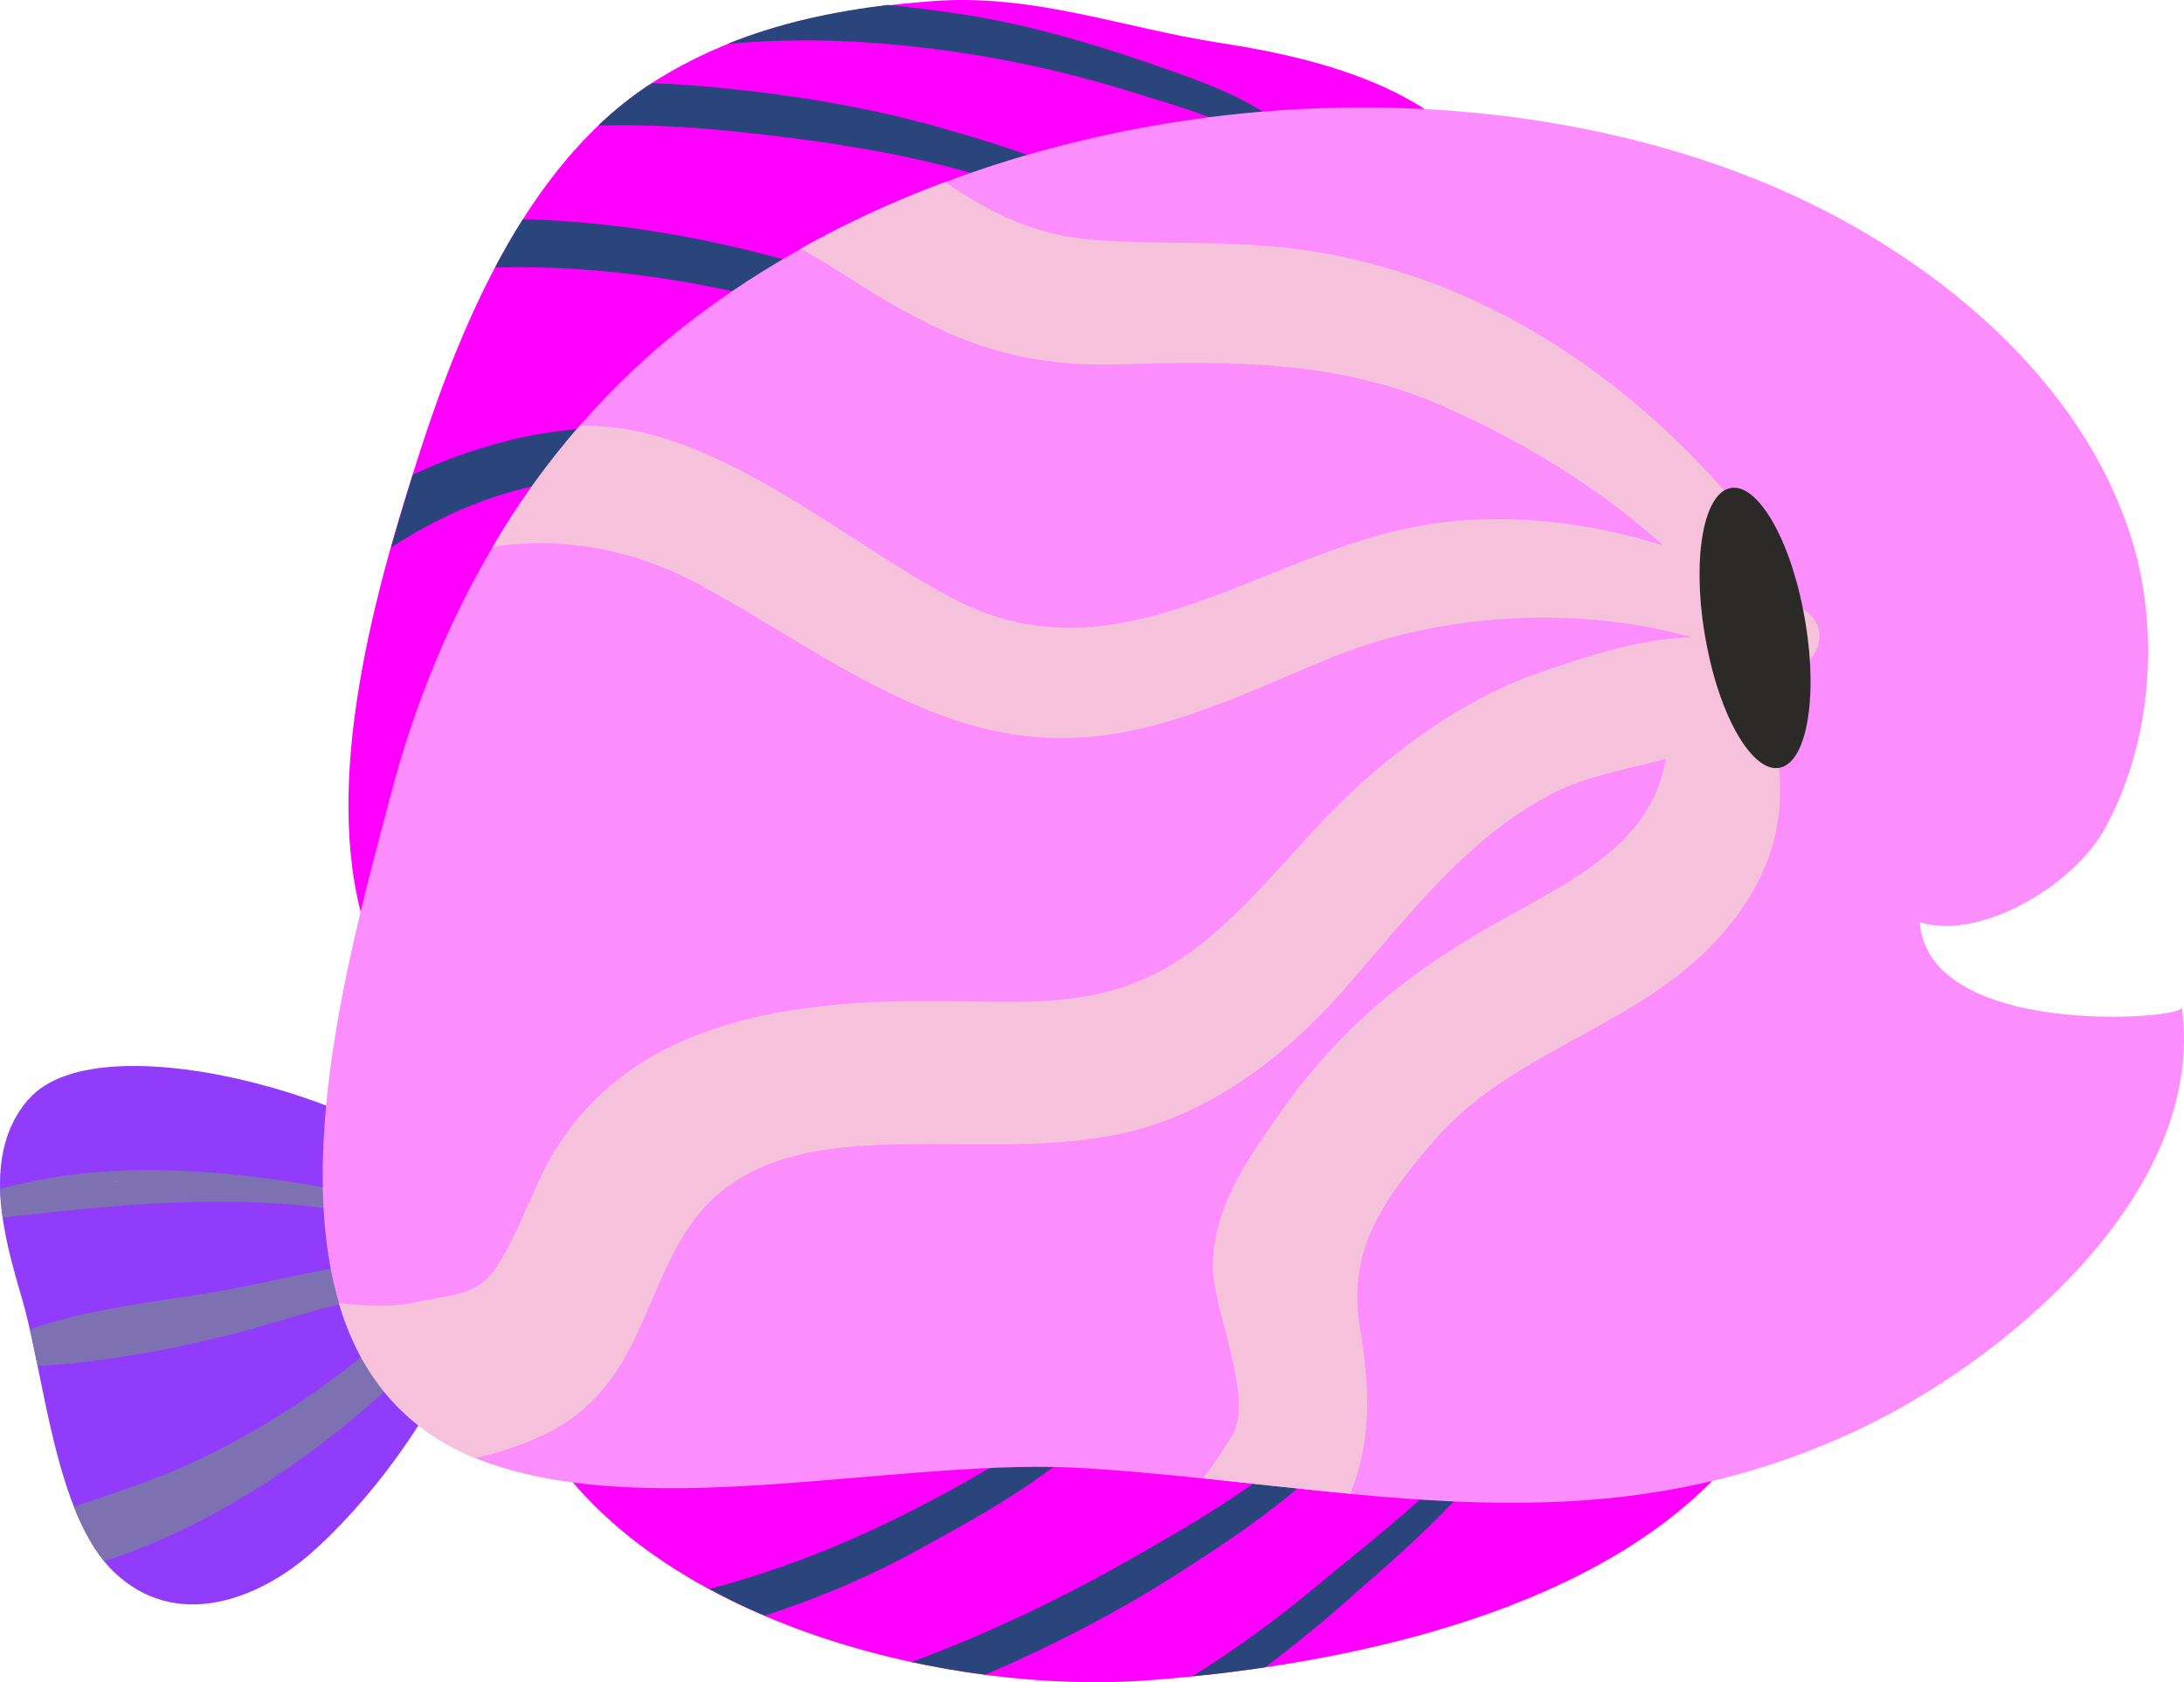 <?xml version="1.0" encoding="UTF-8" standalone="no"?> <svg xmlns:inkscape="http://www.inkscape.org/namespaces/inkscape" xmlns:sodipodi="http://sodipodi.sourceforge.net/DTD/sodipodi-0.dtd" xmlns="http://www.w3.org/2000/svg" xmlns:svg="http://www.w3.org/2000/svg" xml:space="preserve" width="70.615mm" height="54.38mm" version="1.1" style="clip-rule:evenodd;fill-rule:evenodd;image-rendering:optimizeQuality;shape-rendering:geometricPrecision;text-rendering:geometricPrecision" viewBox="0 0 7061.475 5438.039" id="svg46" sodipodi:docname="u_k_015.svg" inkscape:version="1.2 (dc2aeda, 2022-05-15)"> <defs id="defs4"> <style type="text/css" id="style2"> .fil6 {fill:#2B2A29} .fil5 {fill:#F6C1DA;fill-rule:nonzero} .fil1 {fill:#7E71B1;fill-rule:nonzero} .fil3 {fill:#29457B;fill-rule:nonzero} .fil0 {fill:#913CFA;fill-rule:nonzero} .fil4 {fill:#FC8DFC;fill-rule:nonzero} .fil2 {fill:fuchsia;fill-rule:nonzero} </style> </defs> <g id="Слой_x0020_1" inkscape:label="Слой 1" inkscape:groupmode="layer" transform="translate(-1752.439,-2236.166)">  <path class="fil0" d="m 2132,6055 c -20,-2 -12,4 0,0 z m -287,-265 c 235,-273 1229,26 1394,300 216,359 -229,948 -483,1169 -171,149 -434,249 -633,61 -195,-185 -227,-643 -301,-891 -59,-201 -131,-461 22,-639 z" id="path7"></path> <path class="fil1" d="m 2132,6055 c -20,-2 -12,4 0,0 z m 750,98 c -387,-62 -738,-23 -1121,19 -4,-31 -7,-62 -8,-92 364,-103 775,-60 1139,12 35,7 25,67 -10,61 z" id="path9"></path> <path class="fil1" d="m 3110,6421 c -212,-6 -417,82 -621,132 -198,48 -409,88 -615,99 -8,-41 -16,-81 -25,-118 194,-69 403,-88 606,-123 220,-37 433,-107 658,-94 66,4 63,105 -4,103 z" id="path11"></path> <path class="fil1" d="m 3169,6559 c -260,289 -666,592 -1080,724 -39,-48 -71,-109 -98,-176 126,-43 253,-83 373,-138 260,-118 521,-296 724,-495 55,-54 131,29 81,85 z" id="path13"></path> <path class="fil2" d="m 6244,3129 c -55,-77 -265,-59 -344,-62 -167,-7 -329,-3 -496,-20 -396,-40 -877,-48 -1133,225 -191,204 -267,574 -327,840 -81,358 -45,688 -47,1014 -5,574 -816,612 -968,96 -137,-464 36,-1076 179,-1519 141,-438 362,-959 772,-1211 273,-168 569,-228 885,-252 328,-26 620,87 933,135 387,59 906,198 942,662 18,233 -291,242 -396,94 z" id="path15"></path> <path class="fil3" d="m 5928,2819 c -96,-174 -327,-225 -502,-281 -244,-77 -491,-128 -745,-154 -192,-20 -385,-23 -576,-6 166,-67 338,-104 518,-126 73,7 146,17 219,27 246,36 478,108 711,191 170,61 366,137 456,304 28,52 -52,96 -80,44 z" id="path17"></path> <path class="fil3" d="m 5415,3026 c -362,-241 -857,-320 -1281,-364 -151,-16 -299,-24 -447,-20 53,-51 111,-97 173,-137 76,3 152,8 229,16 244,24 487,65 722,133 225,64 469,144 663,279 59,41 2,135 -58,95 z" id="path19"></path> <path class="fil3" d="m 4320,3226 c -314,-85 -644,-134 -967,-125 28,-53 58,-106 90,-156 347,8 697,78 1027,185 -55,26 -105,58 -151,96 z" id="path21"></path> <path class="fil3" d="m 4030,3765 c -182,-1 -363,1 -546,41 -169,37 -323,106 -467,200 23,-81 47,-160 70,-235 98,-47 201,-83 307,-110 229,-59 454,-47 680,-34 -16,45 -31,91 -44,138 z" id="path23"></path> <path class="fil2" d="m 7567,6567 c -253,814 -1367,1046 -2102,1101 -644,48 -1558,-181 -1936,-739 -360,-532 444,-1045 869,-637 100,96 251,156 445,217 237,74 425,112 659,121 325,13 633,-58 947,-131 309,-71 580,-209 899,-239 155,-14 260,174 219,307 z" id="path25"></path> <path class="fil3" d="m 6742,6414 c 46,417 -330,728 -611,976 -88,78 -184,158 -288,236 -80,12 -159,22 -235,29 143,-89 280,-190 407,-296 269,-228 713,-526 677,-928 17,-5 34,-11 51,-16 z" id="path27"></path> <path class="fil3" d="m 6328,6527 c -104,360 -490,621 -786,808 -193,122 -395,225 -604,315 -79,-10 -159,-24 -238,-41 245,-91 482,-204 709,-333 283,-162 701,-397 834,-730 28,-6 56,-12 85,-19 z" id="path29"></path> <path class="fil3" d="m 5450,6627 c -32,121 -138,224 -229,301 -152,128 -329,225 -503,320 -158,87 -323,156 -493,211 -62,-26 -121,-55 -179,-86 199,-53 394,-126 579,-216 135,-65 268,-138 395,-216 116,-71 297,-177 349,-321 26,3 53,5 80,6 z" id="path31"></path> <path class="fil4" d="m 2910,6604 c -257,-503 -17,-1330 104,-1792 158,-604 479,-1178 1017,-1572 928,-680 2313,-842 3364,-438 540,207 1086,627 1254,1191 88,297 58,656 -94,927 -96,172 -391,358 -595,298 27,376 853,315 847,275 82,603 -583,1152 -1063,1373 -844,389 -1593,176 -2472,117 -590,-40 -1405,179 -1953,-22 -199,-73 -329,-199 -410,-358 z" id="path33"></path> <path class="fil5" d="m 7468,4391 c -414,-209 -987,-203 -1411,-29 -358,147 -679,320 -1074,240 -350,-70 -665,-313 -973,-478 -219,-117 -446,-153 -665,-120 81,-138 175,-270 282,-392 15,0 29,0 43,1 412,11 821,381 1170,561 512,265 955,-119 1453,-228 432,-95 922,32 1290,260 122,75 10,249 -115,186 z" id="path35"></path> <path class="fil5" d="m 7511,4472 c -147,237 -506,209 -740,330 -271,140 -462,391 -658,616 -160,185 -344,341 -572,433 -268,108 -565,80 -848,84 -279,3 -565,30 -725,286 -132,211 -154,446 -369,602 -74,53 -185,98 -310,127 -182,-74 -303,-196 -380,-346 -25,-49 -45,-101 -61,-155 85,8 171,15 253,-4 99,-23 192,-17 253,-108 62,-91 101,-202 149,-301 242,-499 792,-568 1287,-564 263,2 500,27 736,-109 217,-125 382,-356 558,-529 176,-174 402,-338 637,-420 223,-78 549,-191 763,-51 36,23 49,71 26,108 z" id="path37"></path> <path class="fil5" d="m 7411,4399 c 154,336 135,628 -129,898 -260,266 -653,344 -896,630 -163,191 -279,351 -236,605 32,188 38,364 -32,533 -156,-15 -315,-33 -476,-50 34,-44 65,-90 95,-139 71,-120 -62,-405 -63,-542 -2,-189 111,-350 217,-500 196,-279 422,-461 719,-625 310,-172 577,-303 532,-707 -16,-150 195,-267 269,-104 z" id="path39"></path> <path class="fil5" d="m 7349,4231 c -244,-303 -575,-524 -929,-681 -340,-150 -688,-147 -1052,-136 -363,11 -589,-98 -888,-291 -42,-27 -89,-55 -139,-83 148,-83 304,-155 466,-215 150,100 289,172 487,187 188,14 377,4 565,20 701,60 1290,495 1679,1061 76,110 -105,241 -188,138 z" id="path41"></path> <path class="fil6" d="m 7337,3817 c 86,-34 196,140 245,388 50,248 21,476 -65,510 -86,34 -196,-139 -245,-387 -50,-248 -21,-477 65,-511 z" id="path43"></path> </g> </svg> 